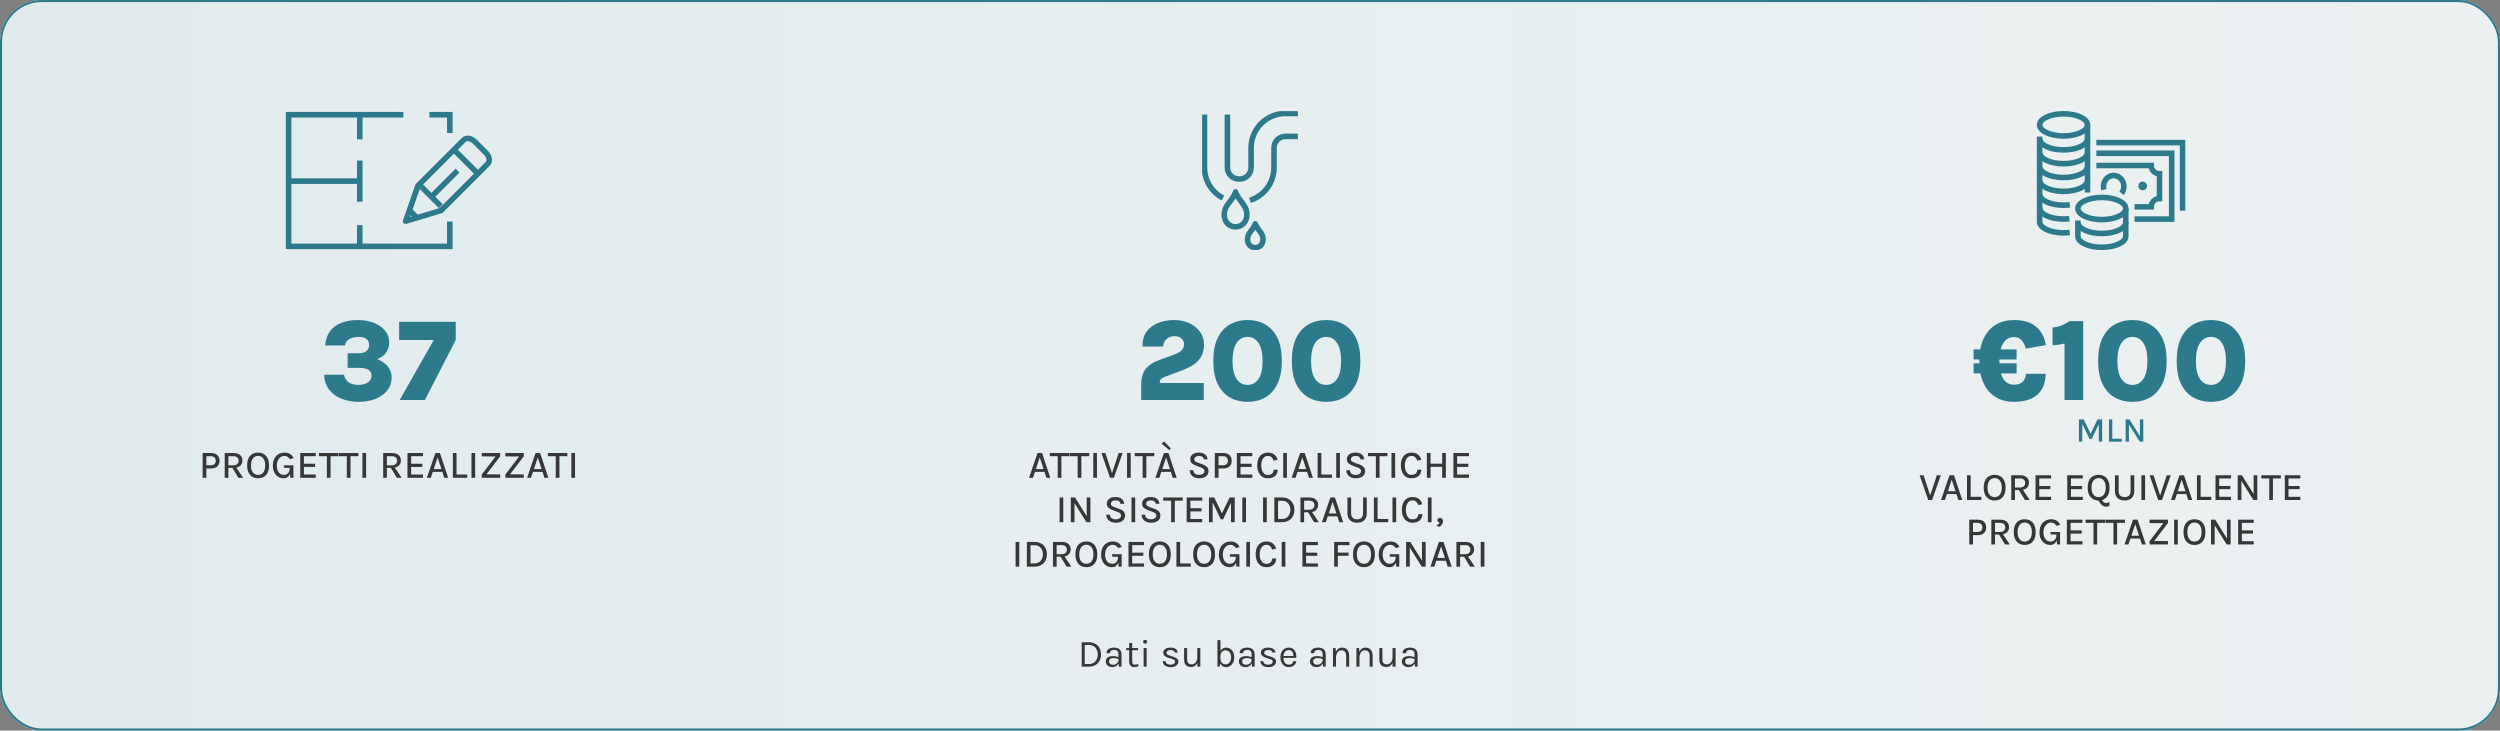<svg width="900" height="263" viewBox="0 0 900 263" fill="none" xmlns="http://www.w3.org/2000/svg">
<rect x="0" y="0" width="900" height="263" fill="#808080" stroke="none"/>
<g clip-path="url(#clip0_5261_143)">
<rect width="900" height="263" rx="15" fill="#F5F7F7"/>
<rect width="900" height="263" fill="url(#paint0_linear_5261_143)" fill-opacity="0.25"/>
<g clip-path="url(#clip1_5261_143)">
<path d="M154.586 41.301H161.934V47.889" stroke="#2D7A8D" stroke-width="2" stroke-miterlimit="10"/>
<path d="M161.935 79.748V88.699H103.9V41.301H145.22" stroke="#2D7A8D" stroke-width="2" stroke-miterlimit="10"/>
<path d="M129.494 65.208H104.025" stroke="#2D7A8D" stroke-width="2" stroke-miterlimit="10"/>
<path d="M129.514 72.619V57.787" stroke="#2D7A8D" stroke-width="2" stroke-miterlimit="10"/>
<path d="M129.514 50.148V41.384" stroke="#2D7A8D" stroke-width="2" stroke-miterlimit="10"/>
<path d="M129.514 88.657V81.028" stroke="#2D7A8D" stroke-width="2" stroke-miterlimit="10"/>
<path d="M158.773 75.772L146.033 79.623L150.457 66.863L166.964 50.356C167.88 49.45 169.649 49.731 170.908 50.98L174.957 55.029C176.216 56.288 176.497 58.058 175.582 58.974L158.783 75.772H158.773Z" stroke="#2D7A8D" stroke-width="2" stroke-linejoin="round"/>
<path d="M158.69 74.232L151.561 67.102" stroke="#2D7A8D" stroke-width="2" stroke-linejoin="round"/>
<path d="M149.926 78.249L147.605 75.876" stroke="#2D7A8D" stroke-width="2" stroke-linejoin="round"/>
<path d="M155.371 70.766L164.717 61.42" stroke="#2D7A8D" stroke-width="2" stroke-linejoin="round"/>
<path d="M163.602 54.082L171.834 62.315" stroke="#2D7A8D" stroke-width="2" stroke-linejoin="round"/>
</g>
<path d="M129.036 144.671C127.47 144.671 125.952 144.462 124.484 144.042C123.015 143.636 121.693 143.028 120.519 142.217C119.358 141.392 118.435 140.371 117.749 139.154C117.064 137.937 116.721 136.524 116.721 134.916H123.875C123.959 135.601 124.211 136.224 124.63 136.783C125.05 137.329 125.623 137.762 126.351 138.084C127.092 138.406 127.987 138.566 129.036 138.566C130.463 138.566 131.602 138.259 132.456 137.643C133.309 137.028 133.735 136.245 133.735 135.294C133.735 134.636 133.567 134.098 133.232 133.678C132.896 133.259 132.407 132.951 131.763 132.755C131.134 132.545 130.358 132.441 129.435 132.441H125.155V127.175H129.33C130.449 127.175 131.323 126.895 131.952 126.336C132.581 125.776 132.896 125.042 132.896 124.133C132.896 123.308 132.595 122.629 131.994 122.098C131.393 121.552 130.407 121.28 129.036 121.28C127.847 121.28 126.784 121.524 125.847 122.014C124.91 122.503 124.358 123.287 124.19 124.364H117.057C117.225 122.266 117.819 120.545 118.84 119.203C119.861 117.846 121.218 116.846 122.91 116.203C124.602 115.545 126.533 115.217 128.7 115.217C130.91 115.217 132.868 115.552 134.574 116.224C136.295 116.895 137.644 117.832 138.623 119.035C139.616 120.238 140.113 121.643 140.113 123.252C140.113 124.636 139.749 125.86 139.022 126.923C138.309 127.986 137.225 128.762 135.77 129.252C137.393 129.895 138.665 130.783 139.588 131.916C140.526 133.035 140.994 134.385 140.994 135.965C140.994 137.671 140.484 139.182 139.463 140.497C138.456 141.811 137.05 142.839 135.246 143.58C133.456 144.308 131.386 144.671 129.036 144.671ZM143.88 144L156.152 122.392H143.691V115.846H164.061V122.392L152.964 144H143.88Z" fill="#2D7A8D"/>
<path d="M72.949 172V163.091H75.935C76.928 163.091 77.692 163.338 78.228 163.832C78.765 164.326 79.033 165.009 79.033 165.881C79.033 166.744 78.765 167.422 78.228 167.916C77.692 168.406 76.928 168.65 75.935 168.65H74.291V172H72.949ZM74.291 167.49H75.935C76.504 167.49 76.935 167.343 77.228 167.049C77.522 166.755 77.669 166.366 77.669 165.881C77.669 165.392 77.522 164.995 77.228 164.692C76.935 164.389 76.504 164.238 75.935 164.238H74.291V167.49ZM80.892 172V163.091H84.081C85.12 163.091 85.91 163.338 86.451 163.832C86.997 164.322 87.269 164.967 87.269 165.769C87.269 166.562 86.997 167.203 86.451 167.692C85.91 168.182 85.12 168.427 84.081 168.427H82.221V172H80.892ZM85.808 172L83.339 167.902H84.773L87.535 172H85.808ZM82.221 167.517H83.962C84.596 167.517 85.078 167.366 85.409 167.063C85.74 166.755 85.906 166.359 85.906 165.874C85.906 165.375 85.75 164.979 85.437 164.685C85.13 164.387 84.677 164.238 84.081 164.238H82.221V167.517ZM92.906 172.182C92.146 172.182 91.47 172.009 90.878 171.664C90.285 171.319 89.819 170.804 89.479 170.119C89.143 169.434 88.975 168.578 88.975 167.552C88.975 166.508 89.143 165.646 89.479 164.965C89.819 164.28 90.285 163.769 90.878 163.434C91.47 163.098 92.146 162.93 92.906 162.93C93.67 162.93 94.348 163.1 94.941 163.441C95.537 163.781 96.003 164.296 96.339 164.986C96.679 165.671 96.85 166.527 96.85 167.552C96.85 168.587 96.679 169.45 96.339 170.14C96.003 170.825 95.537 171.338 94.941 171.678C94.348 172.014 93.67 172.182 92.906 172.182ZM92.906 170.965C93.698 170.965 94.323 170.674 94.78 170.091C95.241 169.508 95.472 168.657 95.472 167.538C95.472 166.448 95.241 165.606 94.78 165.014C94.323 164.417 93.698 164.119 92.906 164.119C92.127 164.119 91.507 164.417 91.045 165.014C90.584 165.611 90.353 166.457 90.353 167.552C90.353 168.662 90.584 169.508 91.045 170.091C91.507 170.674 92.127 170.965 92.906 170.965ZM102.082 172.182C101.364 172.182 100.714 171.995 100.131 171.622C99.548 171.245 99.085 170.716 98.74 170.035C98.395 169.35 98.222 168.545 98.222 167.622C98.222 166.872 98.329 166.205 98.544 165.622C98.763 165.04 99.064 164.548 99.446 164.147C99.833 163.746 100.28 163.443 100.789 163.238C101.297 163.033 101.84 162.93 102.418 162.93C103.173 162.93 103.821 163.089 104.362 163.406C104.903 163.723 105.348 164.226 105.698 164.916L104.383 165.294C104.103 164.907 103.796 164.618 103.46 164.427C103.124 164.231 102.756 164.133 102.355 164.133C101.865 164.133 101.413 164.275 100.998 164.559C100.588 164.839 100.259 165.24 100.012 165.762C99.765 166.28 99.642 166.9 99.642 167.622C99.642 168.28 99.744 168.86 99.949 169.364C100.159 169.862 100.453 170.254 100.83 170.538C101.213 170.818 101.663 170.958 102.18 170.958C102.59 170.958 102.959 170.865 103.285 170.678C103.611 170.492 103.868 170.217 104.054 169.853C104.245 169.485 104.341 169.03 104.341 168.49H104.691C104.691 169.24 104.6 169.893 104.418 170.448C104.241 170.998 103.961 171.424 103.579 171.727C103.196 172.03 102.698 172.182 102.082 172.182ZM104.551 172L104.341 169.958V168.448L102.201 168.392V167.517H105.628V172H104.551ZM108.085 172V163.091H113.679V164.238H109.414V166.951H113.428V168.098H109.414V170.839H113.679V172H108.085ZM114.823 164.238V163.091H121.844V164.238H118.697L118.998 163.93V172H117.669V163.93L117.963 164.238H114.823ZM122.007 164.238V163.091H129.028V164.238H125.881L126.182 163.93V172H124.853V163.93L125.147 164.238H122.007ZM130.471 172V163.091H131.8V172H130.471ZM137.942 172V163.091H141.131C142.171 163.091 142.961 163.338 143.502 163.832C144.047 164.322 144.32 164.967 144.32 165.769C144.32 166.562 144.047 167.203 143.502 167.692C142.961 168.182 142.171 168.427 141.131 168.427H139.271V172H137.942ZM142.858 172L140.39 167.902H141.823L144.586 172H142.858ZM139.271 167.517H141.012C141.646 167.517 142.129 167.366 142.46 167.063C142.791 166.755 142.956 166.359 142.956 165.874C142.956 165.375 142.8 164.979 142.488 164.685C142.18 164.387 141.728 164.238 141.131 164.238H139.271V167.517ZM146.683 172V163.091H152.278V164.238H148.012V166.951H152.026V168.098H148.012V170.839H152.278V172H146.683ZM153.68 172L156.729 163.091H158.372L161.33 172H159.932L159.239 169.874H155.799L155.079 172H153.68ZM156.134 168.853H158.911L157.526 164.692L156.134 168.853ZM164.361 163.091V170.839H168.2V172H163.032V163.091H164.361ZM169.725 172V163.091H171.054V172H169.725ZM173.439 172V170.832L178.774 163.846V164.336L173.439 164.308V163.091H180.068V164.259L174.963 170.951L174.893 170.755L180.068 170.783V172H173.439ZM181.934 172V170.832L187.27 163.846V164.336L181.934 164.308V163.091H188.564V164.259L183.459 170.951L183.389 170.755L188.564 170.783V172H181.934ZM189.751 172L192.8 163.091H194.444L197.402 172H196.003L195.311 169.874H191.87L191.15 172H189.751ZM192.206 168.853H194.982L193.597 164.692L192.206 168.853ZM197.223 164.238V163.091H204.244V164.238H201.097L201.398 163.93V172H200.069V163.93L200.363 164.238H197.223ZM205.687 172V163.091H207.016V172H205.687Z" fill="#373737"/>
<g clip-path="url(#clip2_5261_143)">
<path d="M447.454 73.404C445.046 70.348 444.821 69.243 444.801 69.093C444.78 69.243 444.555 70.348 442.147 73.404C439.33 76.971 440.926 81.63 444.78 81.644H444.821C448.648 81.63 450.271 76.971 447.454 73.404Z" stroke="#2D7A8D" stroke-width="2" stroke-linecap="round" stroke-linejoin="round"/>
<path d="M453.715 83.52C452.071 81.433 451.914 80.675 451.901 80.573C451.887 80.675 451.737 81.433 450.086 83.52C448.163 85.955 449.254 89.141 451.887 89.147H451.914C454.527 89.141 455.639 85.955 453.715 83.52Z" stroke="#2D7A8D" stroke-width="2" stroke-linecap="round" stroke-linejoin="round"/>
<path d="M441.867 41.221V60.321C441.867 62.599 443.716 64.448 445.994 64.448H446.267C448.538 64.448 450.394 62.599 450.394 60.321V53.227C450.394 46.398 455.946 40.846 462.768 40.846H467.242" stroke="#2D7A8D" stroke-width="2" stroke-miterlimit="10"/>
<path d="M449.998 72.121C455.005 70.532 458.641 65.846 458.641 60.321V53.227C458.641 50.955 460.489 49.1 462.767 49.1H467.242" stroke="#2D7A8D" stroke-width="2" stroke-miterlimit="10"/>
<path d="M433.613 41.221V60.321C433.613 65.075 436.308 69.216 440.25 71.282" stroke="#2D7A8D" stroke-width="2" stroke-miterlimit="10"/>
</g>
<path d="M410.822 144V138.545C410.822 137.021 411.032 135.706 411.451 134.601C411.871 133.483 412.549 132.524 413.486 131.727C414.423 130.93 415.661 130.245 417.199 129.671L423.178 127.448C424.255 127.028 425.039 126.531 425.528 125.958C426.018 125.385 426.262 124.692 426.262 123.881C426.262 123.14 425.969 122.483 425.381 121.909C424.794 121.322 423.927 121.028 422.78 121.028C421.717 121.028 420.801 121.35 420.032 121.993C419.262 122.636 418.822 123.552 418.71 124.741H411.283C411.269 122.531 411.78 120.727 412.815 119.329C413.864 117.916 415.255 116.881 416.99 116.224C418.724 115.552 420.612 115.217 422.654 115.217C424.64 115.217 426.444 115.58 428.067 116.308C429.703 117.035 431.004 118.063 431.969 119.392C432.948 120.706 433.437 122.273 433.437 124.091C433.437 125.531 433.178 126.811 432.661 127.93C432.144 129.049 431.311 130.049 430.165 130.93C429.018 131.797 427.493 132.587 425.591 133.301L419.654 135.545C418.843 135.853 418.283 136.154 417.976 136.448C417.682 136.727 417.535 137.098 417.535 137.559V137.874H433.353V144H410.822ZM449.165 144.671C446.759 144.671 444.619 144.14 442.745 143.077C440.885 142.014 439.423 140.399 438.36 138.231C437.311 136.049 436.787 133.294 436.787 129.965C436.787 126.594 437.311 123.825 438.36 121.657C439.423 119.476 440.885 117.86 442.745 116.811C444.619 115.748 446.759 115.217 449.165 115.217C451.542 115.217 453.654 115.748 455.5 116.811C457.346 117.86 458.801 119.476 459.864 121.657C460.927 123.825 461.458 126.594 461.458 129.965C461.458 133.294 460.927 136.049 459.864 138.231C458.801 140.399 457.346 142.014 455.5 143.077C453.654 144.14 451.542 144.671 449.165 144.671ZM449.165 138.566C450.787 138.566 452.088 137.846 453.067 136.406C454.046 134.951 454.535 132.804 454.535 129.965C454.535 127.126 454.046 124.972 453.067 123.503C452.088 122.021 450.787 121.28 449.165 121.28C447.472 121.28 446.137 122.021 445.158 123.503C444.193 124.972 443.71 127.126 443.71 129.965C443.71 132.804 444.193 134.951 445.158 136.406C446.137 137.846 447.472 138.566 449.165 138.566ZM477.437 144.671C475.032 144.671 472.892 144.14 471.018 143.077C469.157 142.014 467.696 140.399 466.633 138.231C465.584 136.049 465.059 133.294 465.059 129.965C465.059 126.594 465.584 123.825 466.633 121.657C467.696 119.476 469.157 117.86 471.018 116.811C472.892 115.748 475.032 115.217 477.437 115.217C479.815 115.217 481.927 115.748 483.773 116.811C485.619 117.86 487.073 119.476 488.136 121.657C489.199 123.825 489.731 126.594 489.731 129.965C489.731 133.294 489.199 136.049 488.136 138.231C487.073 140.399 485.619 142.014 483.773 143.077C481.927 144.14 479.815 144.671 477.437 144.671ZM477.437 138.566C479.059 138.566 480.36 137.846 481.339 136.406C482.318 134.951 482.808 132.804 482.808 129.965C482.808 127.126 482.318 124.972 481.339 123.503C480.36 122.021 479.059 121.28 477.437 121.28C475.745 121.28 474.409 122.021 473.43 123.503C472.465 124.972 471.983 127.126 471.983 129.965C471.983 132.804 472.465 134.951 473.43 136.406C474.409 137.846 475.745 138.566 477.437 138.566Z" fill="#2D7A8D"/>
<path d="M370.456 172L373.505 163.091H375.148L378.106 172H376.708L376.015 169.874H372.575L371.854 172H370.456ZM372.91 168.853H375.687L374.302 164.692L372.91 168.853ZM377.928 164.238V163.091H384.949V164.238H381.802L382.102 163.93V172H380.774V163.93L381.067 164.238H377.928ZM385.112 164.238V163.091H392.133V164.238H388.986L389.287 163.93V172H387.958V163.93L388.252 164.238H385.112ZM393.576 172V163.091H394.904V172H393.576ZM400.241 170.566L402.723 163.091H404.129L401.003 172H399.611L396.52 163.091H397.933L400.394 170.566H400.241ZM405.732 172V163.091H407.06V172H405.732ZM408.508 164.238V163.091H415.529V164.238H412.382L412.683 163.93V172H411.354V163.93L411.648 164.238H408.508ZM415.951 172L419 163.091H420.644L423.602 172H422.203L421.511 169.874H418.07L417.35 172H415.951ZM418.406 168.853H421.182L419.797 164.692L418.406 168.853ZM420.881 161.986L418.161 159.671L419.07 158.937L421.532 161.455L420.881 161.986ZM431.683 172.182C431.077 172.182 430.52 172.075 430.012 171.86C429.504 171.641 429.094 171.317 428.781 170.888C428.474 170.459 428.313 169.923 428.299 169.28H429.599C429.599 169.667 429.693 169.984 429.879 170.231C430.07 170.478 430.322 170.662 430.634 170.783C430.947 170.9 431.292 170.958 431.669 170.958C432.052 170.958 432.39 170.9 432.683 170.783C432.977 170.667 433.203 170.51 433.362 170.315C433.525 170.119 433.606 169.895 433.606 169.643C433.606 169.303 433.502 169.03 433.292 168.825C433.082 168.615 432.763 168.438 432.334 168.294L430.676 167.678C429.963 167.413 429.42 167.107 429.047 166.762C428.674 166.413 428.488 165.928 428.488 165.308C428.488 164.604 428.763 164.033 429.313 163.594C429.863 163.152 430.637 162.93 431.634 162.93C432.581 162.93 433.315 163.149 433.837 163.587C434.364 164.026 434.665 164.622 434.739 165.378H433.432C433.366 164.995 433.187 164.692 432.893 164.469C432.604 164.245 432.185 164.133 431.634 164.133C431.103 164.133 430.688 164.249 430.39 164.483C430.091 164.711 429.942 165 429.942 165.35C429.942 165.639 430.035 165.869 430.222 166.042C430.413 166.214 430.709 166.371 431.11 166.51L432.998 167.203C433.646 167.431 434.152 167.739 434.516 168.126C434.879 168.513 435.061 169.005 435.061 169.601C435.061 170.105 434.93 170.55 434.669 170.937C434.408 171.324 434.026 171.629 433.523 171.853C433.019 172.072 432.406 172.182 431.683 172.182ZM437.329 172V163.091H440.315C441.308 163.091 442.073 163.338 442.609 163.832C443.145 164.326 443.413 165.009 443.413 165.881C443.413 166.744 443.145 167.422 442.609 167.916C442.073 168.406 441.308 168.65 440.315 168.65H438.672V172H437.329ZM438.672 167.49H440.315C440.884 167.49 441.315 167.343 441.609 167.049C441.902 166.755 442.049 166.366 442.049 165.881C442.049 165.392 441.902 164.995 441.609 164.692C441.315 164.389 440.884 164.238 440.315 164.238H438.672V167.49ZM445.258 172V163.091H450.852V164.238H446.587V166.951H450.601V168.098H446.587V170.839H450.852V172H445.258ZM456.437 172.182C455.649 172.182 454.968 171.991 454.395 171.608C453.826 171.221 453.385 170.678 453.073 169.979C452.761 169.275 452.604 168.45 452.604 167.503C452.604 166.506 452.77 165.669 453.101 164.993C453.432 164.312 453.887 163.8 454.465 163.455C455.047 163.105 455.705 162.93 456.437 162.93C457.42 162.93 458.204 163.175 458.786 163.664C459.369 164.149 459.756 164.781 459.947 165.559L458.528 165.832C458.36 165.315 458.094 164.902 457.73 164.594C457.367 164.282 456.935 164.126 456.437 164.126C455.998 164.126 455.597 164.252 455.234 164.503C454.87 164.755 454.579 165.133 454.36 165.636C454.141 166.135 454.031 166.758 454.031 167.503C454.031 168.193 454.122 168.8 454.304 169.322C454.486 169.839 454.754 170.242 455.108 170.531C455.462 170.821 455.905 170.965 456.437 170.965C457.085 170.965 457.595 170.793 457.968 170.448C458.341 170.098 458.528 169.643 458.528 169.084H459.961C459.961 169.737 459.814 170.294 459.521 170.755C459.231 171.212 458.824 171.564 458.297 171.811C457.77 172.058 457.15 172.182 456.437 172.182ZM461.962 172V163.091H463.291V172H461.962ZM464.998 172L468.047 163.091H469.69L472.648 172H471.25L470.557 169.874H467.117L466.397 172H464.998ZM467.452 168.853H470.229L468.844 164.692L467.452 168.853ZM475.679 163.091V170.839H479.518V172H474.35V163.091H475.679ZM481.043 172V163.091H482.372V172H481.043ZM488.064 172.182C487.458 172.182 486.901 172.075 486.393 171.86C485.885 171.641 485.475 171.317 485.162 170.888C484.855 170.459 484.694 169.923 484.68 169.28H485.981C485.981 169.667 486.074 169.984 486.26 170.231C486.451 170.478 486.703 170.662 487.016 170.783C487.328 170.9 487.673 170.958 488.05 170.958C488.433 170.958 488.771 170.9 489.064 170.783C489.358 170.667 489.584 170.51 489.743 170.315C489.906 170.119 489.988 169.895 489.988 169.643C489.988 169.303 489.883 169.03 489.673 168.825C489.463 168.615 489.144 168.438 488.715 168.294L487.057 167.678C486.344 167.413 485.801 167.107 485.428 166.762C485.055 166.413 484.869 165.928 484.869 165.308C484.869 164.604 485.144 164.033 485.694 163.594C486.244 163.152 487.018 162.93 488.016 162.93C488.962 162.93 489.696 163.149 490.218 163.587C490.745 164.026 491.046 164.622 491.12 165.378H489.813C489.747 164.995 489.568 164.692 489.274 164.469C488.985 164.245 488.566 164.133 488.016 164.133C487.484 164.133 487.069 164.249 486.771 164.483C486.472 164.711 486.323 165 486.323 165.35C486.323 165.639 486.416 165.869 486.603 166.042C486.794 166.214 487.09 166.371 487.491 166.51L489.379 167.203C490.027 167.431 490.533 167.739 490.897 168.126C491.26 168.513 491.442 169.005 491.442 169.601C491.442 170.105 491.312 170.55 491.05 170.937C490.789 171.324 490.407 171.629 489.904 171.853C489.4 172.072 488.787 172.182 488.064 172.182ZM492.465 164.238V163.091H499.486V164.238H496.339L496.64 163.93V172H495.312V163.93L495.605 164.238H492.465ZM500.929 172V163.091H502.258V172H500.929ZM508.147 172.182C507.359 172.182 506.678 171.991 506.105 171.608C505.536 171.221 505.095 170.678 504.783 169.979C504.471 169.275 504.314 168.45 504.314 167.503C504.314 166.506 504.48 165.669 504.811 164.993C505.142 164.312 505.597 163.8 506.175 163.455C506.757 163.105 507.415 162.93 508.147 162.93C509.13 162.93 509.914 163.175 510.496 163.664C511.079 164.149 511.466 164.781 511.657 165.559L510.238 165.832C510.07 165.315 509.804 164.902 509.44 164.594C509.077 164.282 508.645 164.126 508.147 164.126C507.708 164.126 507.307 164.252 506.944 164.503C506.58 164.755 506.289 165.133 506.07 165.636C505.851 166.135 505.741 166.758 505.741 167.503C505.741 168.193 505.832 168.8 506.014 169.322C506.196 169.839 506.464 170.242 506.818 170.531C507.172 170.821 507.615 170.965 508.147 170.965C508.795 170.965 509.305 170.793 509.678 170.448C510.051 170.098 510.238 169.643 510.238 169.084H511.671C511.671 169.737 511.524 170.294 511.231 170.755C510.941 171.212 510.534 171.564 510.007 171.811C509.48 172.058 508.86 172.182 508.147 172.182ZM513.672 163.091H515.001V166.93H519.183V163.091H520.505V172H519.183V168.084H515.001V172H513.672V163.091ZM523.233 172V163.091H528.827V164.238H524.562V166.951H528.575V168.098H524.562V170.839H528.827V172H523.233ZM381.454 188V179.091H382.783V188H381.454ZM385.49 179.091H387.007L391.322 186H391.217V179.091H392.546V188H391.133L386.608 180.783H386.818V188H385.49V179.091ZM401.656 188.182C401.05 188.182 400.493 188.075 399.984 187.86C399.476 187.641 399.066 187.317 398.754 186.888C398.446 186.459 398.285 185.923 398.271 185.28H399.572C399.572 185.667 399.665 185.984 399.852 186.231C400.043 186.478 400.294 186.662 400.607 186.783C400.919 186.9 401.264 186.958 401.642 186.958C402.024 186.958 402.362 186.9 402.656 186.783C402.949 186.667 403.176 186.51 403.334 186.315C403.497 186.119 403.579 185.895 403.579 185.643C403.579 185.303 403.474 185.03 403.264 184.825C403.054 184.615 402.735 184.438 402.306 184.294L400.649 183.678C399.935 183.413 399.392 183.107 399.019 182.762C398.646 182.413 398.46 181.928 398.46 181.308C398.46 180.604 398.735 180.033 399.285 179.594C399.835 179.152 400.609 178.93 401.607 178.93C402.553 178.93 403.287 179.149 403.81 179.587C404.336 180.026 404.637 180.622 404.712 181.378H403.404C403.339 180.995 403.159 180.692 402.866 180.469C402.577 180.245 402.157 180.133 401.607 180.133C401.075 180.133 400.66 180.249 400.362 180.483C400.064 180.711 399.915 181 399.915 181.35C399.915 181.639 400.008 181.869 400.194 182.042C400.385 182.214 400.681 182.371 401.082 182.51L402.97 183.203C403.618 183.431 404.124 183.739 404.488 184.126C404.852 184.513 405.033 185.005 405.033 185.601C405.033 186.105 404.903 186.55 404.642 186.937C404.381 187.324 403.998 187.629 403.495 187.853C402.991 188.072 402.378 188.182 401.656 188.182ZM407.336 188V179.091H408.665V188H407.336ZM414.358 188.182C413.752 188.182 413.195 188.075 412.687 187.86C412.178 187.641 411.768 187.317 411.456 186.888C411.148 186.459 410.987 185.923 410.973 185.28H412.274C412.274 185.667 412.367 185.984 412.554 186.231C412.745 186.478 412.997 186.662 413.309 186.783C413.621 186.9 413.966 186.958 414.344 186.958C414.726 186.958 415.064 186.9 415.358 186.783C415.652 186.667 415.878 186.51 416.036 186.315C416.199 186.119 416.281 185.895 416.281 185.643C416.281 185.303 416.176 185.03 415.966 184.825C415.757 184.615 415.437 184.438 415.008 184.294L413.351 183.678C412.638 183.413 412.095 183.107 411.722 182.762C411.349 182.413 411.162 181.928 411.162 181.308C411.162 180.604 411.437 180.033 411.987 179.594C412.537 179.152 413.311 178.93 414.309 178.93C415.255 178.93 415.99 179.149 416.512 179.587C417.039 180.026 417.339 180.622 417.414 181.378H416.106C416.041 180.995 415.861 180.692 415.568 180.469C415.279 180.245 414.859 180.133 414.309 180.133C413.777 180.133 413.363 180.249 413.064 180.483C412.766 180.711 412.617 181 412.617 181.35C412.617 181.639 412.71 181.869 412.896 182.042C413.088 182.214 413.384 182.371 413.784 182.51L415.673 183.203C416.321 183.431 416.826 183.739 417.19 184.126C417.554 184.513 417.736 185.005 417.736 185.601C417.736 186.105 417.605 186.55 417.344 186.937C417.083 187.324 416.701 187.629 416.197 187.853C415.694 188.072 415.081 188.182 414.358 188.182ZM418.759 180.238V179.091H425.78V180.238H422.633L422.934 179.93V188H421.605V179.93L421.899 180.238H418.759ZM427.209 188V179.091H432.803V180.238H428.537V182.951H432.551V184.098H428.537V186.839H432.803V188H427.209ZM435.226 179.091H437.136L439.961 184.944H439.835L442.66 179.091H444.506V188H443.164V180.552H443.38L440.331 186.944H439.457L436.422 180.587H436.555V188H435.226V179.091ZM447.232 188V179.091H448.561V188H447.232ZM454.703 188V179.091H456.032V188H454.703ZM458.76 179.091H461.487C462.391 179.091 463.177 179.275 463.843 179.643C464.515 180.007 465.037 180.522 465.41 181.189C465.783 181.855 465.969 182.641 465.969 183.545C465.969 184.445 465.783 185.228 465.41 185.895C465.037 186.562 464.515 187.079 463.843 187.448C463.177 187.816 462.391 188 461.487 188H458.76V179.091ZM460.088 180.287V186.825H461.487C462.121 186.825 462.664 186.683 463.116 186.399C463.573 186.114 463.925 185.725 464.172 185.231C464.419 184.737 464.543 184.175 464.543 183.545C464.543 182.916 464.419 182.357 464.172 181.867C463.925 181.373 463.573 180.986 463.116 180.706C462.664 180.427 462.121 180.287 461.487 180.287H460.088ZM468.156 188V179.091H471.345C472.385 179.091 473.175 179.338 473.716 179.832C474.261 180.322 474.534 180.967 474.534 181.769C474.534 182.562 474.261 183.203 473.716 183.692C473.175 184.182 472.385 184.427 471.345 184.427H469.485V188H468.156ZM473.072 188L470.604 183.902H472.038L474.8 188H473.072ZM469.485 183.517H471.226C471.86 183.517 472.343 183.366 472.674 183.063C473.005 182.755 473.17 182.359 473.17 181.874C473.17 181.375 473.014 180.979 472.702 180.685C472.394 180.387 471.942 180.238 471.345 180.238H469.485V183.517ZM475.89 188L478.939 179.091H480.583L483.541 188H482.142L481.45 185.874H478.009L477.289 188H475.89ZM478.345 184.853H481.121L479.737 180.692L478.345 184.853ZM485.075 179.091H486.404V184.72C486.404 185.513 486.602 186.084 486.998 186.434C487.399 186.783 487.919 186.958 488.558 186.958C489.196 186.958 489.714 186.783 490.11 186.434C490.506 186.084 490.704 185.513 490.704 184.72V179.091H492.033V184.72C492.033 185.466 491.893 186.098 491.613 186.615C491.334 187.128 490.933 187.517 490.411 187.783C489.893 188.049 489.275 188.182 488.558 188.182C487.844 188.182 487.227 188.049 486.704 187.783C486.182 187.517 485.779 187.128 485.495 186.615C485.215 186.098 485.075 185.466 485.075 184.72V179.091ZM495.927 179.091V186.839H499.767V188H494.599V179.091H495.927ZM501.291 188V179.091H502.62V188H501.291ZM508.509 188.182C507.721 188.182 507.04 187.991 506.467 187.608C505.898 187.221 505.457 186.678 505.145 185.979C504.833 185.275 504.676 184.45 504.676 183.503C504.676 182.506 504.842 181.669 505.173 180.993C505.504 180.312 505.958 179.8 506.537 179.455C507.119 179.105 507.777 178.93 508.509 178.93C509.492 178.93 510.275 179.175 510.858 179.664C511.441 180.149 511.828 180.781 512.019 181.559L510.599 181.832C510.432 181.315 510.166 180.902 509.802 180.594C509.439 180.282 509.007 180.126 508.509 180.126C508.07 180.126 507.669 180.252 507.306 180.503C506.942 180.755 506.651 181.133 506.432 181.636C506.213 182.135 506.103 182.758 506.103 183.503C506.103 184.193 506.194 184.8 506.376 185.322C506.558 185.839 506.826 186.242 507.18 186.531C507.534 186.821 507.977 186.965 508.509 186.965C509.157 186.965 509.667 186.793 510.04 186.448C510.413 186.098 510.599 185.643 510.599 185.084H512.033C512.033 185.737 511.886 186.294 511.592 186.755C511.303 187.212 510.896 187.564 510.369 187.811C509.842 188.058 509.222 188.182 508.509 188.182ZM514.034 188V179.091H515.363V188H514.034ZM518.105 189.685L517.112 189.189C517.396 189.044 517.641 188.883 517.846 188.706C518.051 188.529 518.186 188.317 518.252 188.07C518.028 188.037 517.837 187.951 517.678 187.811C517.52 187.671 517.44 187.487 517.44 187.259C517.44 187.026 517.527 186.83 517.699 186.671C517.876 186.508 518.1 186.427 518.371 186.427C518.711 186.427 518.981 186.548 519.182 186.79C519.387 187.033 519.489 187.322 519.489 187.657C519.489 188.044 519.368 188.422 519.126 188.79C518.888 189.163 518.548 189.462 518.105 189.685ZM365.611 204V195.091H366.939V204H365.611ZM369.667 195.091H372.394C373.299 195.091 374.084 195.275 374.751 195.643C375.422 196.007 375.944 196.522 376.317 197.189C376.69 197.855 376.877 198.641 376.877 199.545C376.877 200.445 376.69 201.228 376.317 201.895C375.944 202.562 375.422 203.079 374.751 203.448C374.084 203.816 373.299 204 372.394 204H369.667V195.091ZM370.996 196.287V202.825H372.394C373.028 202.825 373.571 202.683 374.024 202.399C374.481 202.114 374.833 201.725 375.08 201.231C375.327 200.737 375.45 200.175 375.45 199.545C375.45 198.916 375.327 198.357 375.08 197.867C374.833 197.373 374.481 196.986 374.024 196.706C373.571 196.427 373.028 196.287 372.394 196.287H370.996ZM379.064 204V195.091H382.253C383.292 195.091 384.083 195.338 384.623 195.832C385.169 196.322 385.441 196.967 385.441 197.769C385.441 198.562 385.169 199.203 384.623 199.692C384.083 200.182 383.292 200.427 382.253 200.427H380.393V204H379.064ZM383.98 204L381.511 199.902H382.945L385.707 204H383.98ZM380.393 199.517H382.134C382.768 199.517 383.25 199.366 383.581 199.063C383.912 198.755 384.078 198.359 384.078 197.874C384.078 197.375 383.922 196.979 383.609 196.685C383.302 196.387 382.849 196.238 382.253 196.238H380.393V199.517ZM391.078 204.182C390.318 204.182 389.642 204.009 389.05 203.664C388.457 203.319 387.991 202.804 387.651 202.119C387.315 201.434 387.147 200.578 387.147 199.552C387.147 198.508 387.315 197.646 387.651 196.965C387.991 196.28 388.457 195.769 389.05 195.434C389.642 195.098 390.318 194.93 391.078 194.93C391.842 194.93 392.52 195.1 393.112 195.441C393.709 195.781 394.175 196.296 394.511 196.986C394.851 197.671 395.022 198.527 395.022 199.552C395.022 200.587 394.851 201.45 394.511 202.14C394.175 202.825 393.709 203.338 393.112 203.678C392.52 204.014 391.842 204.182 391.078 204.182ZM391.078 202.965C391.87 202.965 392.495 202.674 392.952 202.091C393.413 201.508 393.644 200.657 393.644 199.538C393.644 198.448 393.413 197.606 392.952 197.014C392.495 196.417 391.87 196.119 391.078 196.119C390.299 196.119 389.679 196.417 389.217 197.014C388.756 197.611 388.525 198.457 388.525 199.552C388.525 200.662 388.756 201.508 389.217 202.091C389.679 202.674 390.299 202.965 391.078 202.965ZM400.254 204.182C399.536 204.182 398.886 203.995 398.303 203.622C397.72 203.245 397.257 202.716 396.912 202.035C396.567 201.35 396.394 200.545 396.394 199.622C396.394 198.872 396.501 198.205 396.716 197.622C396.935 197.04 397.236 196.548 397.618 196.147C398.005 195.746 398.452 195.443 398.961 195.238C399.469 195.033 400.012 194.93 400.59 194.93C401.345 194.93 401.993 195.089 402.534 195.406C403.075 195.723 403.52 196.226 403.87 196.916L402.555 197.294C402.275 196.907 401.967 196.618 401.632 196.427C401.296 196.231 400.928 196.133 400.527 196.133C400.037 196.133 399.585 196.275 399.17 196.559C398.76 196.839 398.431 197.24 398.184 197.762C397.937 198.28 397.814 198.9 397.814 199.622C397.814 200.28 397.916 200.86 398.121 201.364C398.331 201.862 398.625 202.254 399.002 202.538C399.385 202.818 399.835 202.958 400.352 202.958C400.762 202.958 401.131 202.865 401.457 202.678C401.783 202.492 402.04 202.217 402.226 201.853C402.417 201.485 402.513 201.03 402.513 200.49H402.863C402.863 201.24 402.772 201.893 402.59 202.448C402.413 202.998 402.133 203.424 401.751 203.727C401.368 204.03 400.87 204.182 400.254 204.182ZM402.723 204L402.513 201.958V200.448L400.373 200.392V199.517H403.8V204H402.723ZM406.257 204V195.091H411.851V196.238H407.586V198.951H411.6V200.098H407.586V202.839H411.851V204H406.257ZM417.533 204.182C416.774 204.182 416.098 204.009 415.506 203.664C414.913 203.319 414.447 202.804 414.107 202.119C413.771 201.434 413.603 200.578 413.603 199.552C413.603 198.508 413.771 197.646 414.107 196.965C414.447 196.28 414.913 195.769 415.506 195.434C416.098 195.098 416.774 194.93 417.533 194.93C418.298 194.93 418.976 195.1 419.568 195.441C420.165 195.781 420.631 196.296 420.967 196.986C421.307 197.671 421.478 198.527 421.478 199.552C421.478 200.587 421.307 201.45 420.967 202.14C420.631 202.825 420.165 203.338 419.568 203.678C418.976 204.014 418.298 204.182 417.533 204.182ZM417.533 202.965C418.326 202.965 418.951 202.674 419.408 202.091C419.869 201.508 420.1 200.657 420.1 199.538C420.1 198.448 419.869 197.606 419.408 197.014C418.951 196.417 418.326 196.119 417.533 196.119C416.755 196.119 416.135 196.417 415.673 197.014C415.212 197.611 414.981 198.457 414.981 199.552C414.981 200.662 415.212 201.508 415.673 202.091C416.135 202.674 416.755 202.965 417.533 202.965ZM424.85 195.091V202.839H428.689V204H423.521V195.091H424.85ZM433.473 204.182C432.713 204.182 432.037 204.009 431.445 203.664C430.853 203.319 430.386 202.804 430.046 202.119C429.71 201.434 429.543 200.578 429.543 199.552C429.543 198.508 429.71 197.646 430.046 196.965C430.386 196.28 430.853 195.769 431.445 195.434C432.037 195.098 432.713 194.93 433.473 194.93C434.237 194.93 434.916 195.1 435.508 195.441C436.104 195.781 436.571 196.296 436.906 196.986C437.247 197.671 437.417 198.527 437.417 199.552C437.417 200.587 437.247 201.45 436.906 202.14C436.571 202.825 436.104 203.338 435.508 203.678C434.916 204.014 434.237 204.182 433.473 204.182ZM433.473 202.965C434.265 202.965 434.89 202.674 435.347 202.091C435.808 201.508 436.039 200.657 436.039 199.538C436.039 198.448 435.808 197.606 435.347 197.014C434.89 196.417 434.265 196.119 433.473 196.119C432.694 196.119 432.074 196.417 431.612 197.014C431.151 197.611 430.92 198.457 430.92 199.552C430.92 200.662 431.151 201.508 431.612 202.091C432.074 202.674 432.694 202.965 433.473 202.965ZM442.649 204.182C441.931 204.182 441.281 203.995 440.698 203.622C440.116 203.245 439.652 202.716 439.307 202.035C438.962 201.35 438.789 200.545 438.789 199.622C438.789 198.872 438.896 198.205 439.111 197.622C439.33 197.04 439.631 196.548 440.013 196.147C440.4 195.746 440.847 195.443 441.356 195.238C441.864 195.033 442.407 194.93 442.985 194.93C443.74 194.93 444.388 195.089 444.929 195.406C445.47 195.723 445.915 196.226 446.265 196.916L444.95 197.294C444.67 196.907 444.363 196.618 444.027 196.427C443.691 196.231 443.323 196.133 442.922 196.133C442.433 196.133 441.98 196.275 441.565 196.559C441.155 196.839 440.826 197.24 440.579 197.762C440.332 198.28 440.209 198.9 440.209 199.622C440.209 200.28 440.311 200.86 440.516 201.364C440.726 201.862 441.02 202.254 441.398 202.538C441.78 202.818 442.23 202.958 442.747 202.958C443.157 202.958 443.526 202.865 443.852 202.678C444.178 202.492 444.435 202.217 444.621 201.853C444.812 201.485 444.908 201.03 444.908 200.49H445.258C445.258 201.24 445.167 201.893 444.985 202.448C444.808 202.998 444.528 203.424 444.146 203.727C443.764 204.03 443.265 204.182 442.649 204.182ZM445.118 204L444.908 201.958V200.448L442.768 200.392V199.517H446.195V204H445.118ZM448.666 204V195.091H449.995V204H448.666ZM455.883 204.182C455.096 204.182 454.415 203.991 453.842 203.608C453.273 203.221 452.832 202.678 452.52 201.979C452.207 201.275 452.051 200.45 452.051 199.503C452.051 198.506 452.217 197.669 452.548 196.993C452.879 196.312 453.333 195.8 453.911 195.455C454.494 195.105 455.152 194.93 455.883 194.93C456.867 194.93 457.65 195.175 458.233 195.664C458.816 196.149 459.203 196.781 459.394 197.559L457.974 197.832C457.807 197.315 457.541 196.902 457.177 196.594C456.814 196.282 456.382 196.126 455.883 196.126C455.445 196.126 455.044 196.252 454.681 196.503C454.317 196.755 454.026 197.133 453.807 197.636C453.587 198.135 453.478 198.758 453.478 199.503C453.478 200.193 453.569 200.8 453.751 201.322C453.932 201.839 454.2 202.242 454.555 202.531C454.909 202.821 455.352 202.965 455.883 202.965C456.531 202.965 457.042 202.793 457.415 202.448C457.788 202.098 457.974 201.643 457.974 201.084H459.408C459.408 201.737 459.261 202.294 458.967 202.755C458.678 203.212 458.27 203.564 457.744 203.811C457.217 204.058 456.597 204.182 455.883 204.182ZM461.409 204V195.091H462.738V204H461.409ZM468.866 204V195.091H474.461V196.238H470.195V198.951H474.209V200.098H470.195V202.839H474.461V204H468.866ZM480.299 204V195.091H485.802V196.238H481.627V198.937H485.487V200.077H481.627V204H480.299ZM491.015 204.182C490.255 204.182 489.579 204.009 488.987 203.664C488.395 203.319 487.928 202.804 487.588 202.119C487.252 201.434 487.085 200.578 487.085 199.552C487.085 198.508 487.252 197.646 487.588 196.965C487.928 196.28 488.395 195.769 488.987 195.434C489.579 195.098 490.255 194.93 491.015 194.93C491.779 194.93 492.458 195.1 493.05 195.441C493.646 195.781 494.113 196.296 494.448 196.986C494.789 197.671 494.959 198.527 494.959 199.552C494.959 200.587 494.789 201.45 494.448 202.14C494.113 202.825 493.646 203.338 493.05 203.678C492.458 204.014 491.779 204.182 491.015 204.182ZM491.015 202.965C491.807 202.965 492.432 202.674 492.889 202.091C493.35 201.508 493.581 200.657 493.581 199.538C493.581 198.448 493.35 197.606 492.889 197.014C492.432 196.417 491.807 196.119 491.015 196.119C490.236 196.119 489.616 196.417 489.155 197.014C488.693 197.611 488.462 198.457 488.462 199.552C488.462 200.662 488.693 201.508 489.155 202.091C489.616 202.674 490.236 202.965 491.015 202.965ZM500.191 204.182C499.473 204.182 498.823 203.995 498.24 203.622C497.658 203.245 497.194 202.716 496.849 202.035C496.504 201.35 496.331 200.545 496.331 199.622C496.331 198.872 496.438 198.205 496.653 197.622C496.872 197.04 497.173 196.548 497.555 196.147C497.942 195.746 498.389 195.443 498.898 195.238C499.406 195.033 499.949 194.93 500.527 194.93C501.282 194.93 501.93 195.089 502.471 195.406C503.012 195.723 503.457 196.226 503.807 196.916L502.492 197.294C502.212 196.907 501.905 196.618 501.569 196.427C501.233 196.231 500.865 196.133 500.464 196.133C499.975 196.133 499.522 196.275 499.107 196.559C498.697 196.839 498.369 197.24 498.121 197.762C497.874 198.28 497.751 198.9 497.751 199.622C497.751 200.28 497.853 200.86 498.058 201.364C498.268 201.862 498.562 202.254 498.94 202.538C499.322 202.818 499.772 202.958 500.289 202.958C500.7 202.958 501.068 202.865 501.394 202.678C501.721 202.492 501.977 202.217 502.163 201.853C502.355 201.485 502.45 201.03 502.45 200.49H502.8C502.8 201.24 502.709 201.893 502.527 202.448C502.35 202.998 502.07 203.424 501.688 203.727C501.306 204.03 500.807 204.182 500.191 204.182ZM502.66 204L502.45 201.958V200.448L500.31 200.392V199.517H503.737V204H502.66ZM506.187 195.091H507.705L512.019 202H511.915V195.091H513.243V204H511.831L507.306 196.783H507.516V204H506.187V195.091ZM514.953 204L518.002 195.091H519.645L522.603 204H521.205L520.512 201.874H517.072L516.351 204H514.953ZM517.407 200.853H520.184L518.799 196.692L517.407 200.853ZM524.305 204V195.091H527.494C528.534 195.091 529.324 195.338 529.865 195.832C530.41 196.322 530.683 196.967 530.683 197.769C530.683 198.562 530.41 199.203 529.865 199.692C529.324 200.182 528.534 200.427 527.494 200.427H525.634V204H524.305ZM529.221 204L526.753 199.902H528.186L530.949 204H529.221ZM525.634 199.517H527.375C528.009 199.517 528.492 199.366 528.823 199.063C529.154 198.755 529.319 198.359 529.319 197.874C529.319 197.375 529.163 196.979 528.851 196.685C528.543 196.387 528.091 196.238 527.494 196.238H525.634V199.517ZM533.06 204V195.091H534.389V204H533.06Z" fill="#373737"/>
<g clip-path="url(#clip3_5261_143)">
<path d="M771.947 66.942C771.947 67.266 771.693 67.521 771.368 67.521C771.044 67.521 770.789 67.266 770.789 66.942C770.789 66.618 771.052 66.363 771.368 66.363C771.685 66.363 771.947 66.626 771.947 66.942Z" fill="#2D7A8D" stroke="#2D7A8D" stroke-width="2" stroke-miterlimit="10"/>
<path d="M754.697 55.174H781.809V78.873H768.427" stroke="#2D7A8D" stroke-width="2" stroke-miterlimit="10"/>
<path d="M754.697 51.336H785.74V75.846" stroke="#2D7A8D" stroke-width="2" stroke-miterlimit="10"/>
<path d="M768.427 74.463H774.435C774.435 72.811 775.771 71.475 777.423 71.475V62.571C775.771 62.571 774.435 61.236 774.435 59.583H754.705" stroke="#2D7A8D" stroke-width="2" stroke-miterlimit="10"/>
<path d="M757.424 68.301C757.316 67.923 757.254 67.521 757.254 67.112C757.254 64.934 758.899 63.166 760.922 63.166C762.945 63.166 764.598 64.934 764.598 67.112C764.598 68.054 764.289 68.911 763.779 69.591" stroke="#2D7A8D" stroke-width="2" stroke-miterlimit="10"/>
<path d="M751.499 44.958C751.499 47.158 747.638 48.942 742.881 48.942C738.125 48.942 734.264 47.158 734.264 44.958C734.264 42.757 738.125 40.965 742.881 40.965C747.638 40.965 751.499 42.749 751.499 44.958Z" stroke="#2D7A8D" stroke-width="2" stroke-linejoin="round"/>
<path d="M734.264 54.942C734.264 57.143 738.125 58.934 742.881 58.934C747.638 58.934 751.499 57.151 751.499 54.942" stroke="#2D7A8D" stroke-width="2" stroke-linejoin="round"/>
<path d="M734.264 49.969C734.264 52.17 738.125 53.961 742.881 53.961C747.638 53.961 751.499 52.178 751.499 49.969" stroke="#2D7A8D" stroke-width="2" stroke-linejoin="round"/>
<path d="M734.264 64.903C734.264 67.104 738.125 68.896 742.881 68.896C747.638 68.896 751.499 67.112 751.499 64.903" stroke="#2D7A8D" stroke-width="2" stroke-linejoin="round"/>
<path d="M734.264 69.884C734.264 72.085 738.125 73.869 742.881 73.869C743.661 73.869 744.426 73.822 745.144 73.73" stroke="#2D7A8D" stroke-width="2" stroke-linejoin="round"/>
<path d="M751.498 69.313V44.958" stroke="#2D7A8D" stroke-width="2" stroke-linejoin="round"/>
<path d="M734.264 49.166V79.846C734.264 82.046 738.125 83.83 742.881 83.83C743.646 83.83 744.395 83.784 745.098 83.699" stroke="#2D7A8D" stroke-width="2" stroke-linejoin="round"/>
<path d="M751.499 59.923C751.499 62.124 747.638 63.907 742.881 63.907C738.125 63.907 734.264 62.124 734.264 59.923" stroke="#2D7A8D" stroke-width="2" stroke-linejoin="round"/>
<path d="M734.264 74.865C734.264 77.066 738.125 78.857 742.881 78.857C743.592 78.857 744.279 78.819 744.943 78.741" stroke="#2D7A8D" stroke-width="2" stroke-linejoin="round"/>
<path d="M765.275 75.066C765.275 77.266 761.414 79.058 756.657 79.058C751.9 79.058 748.039 77.274 748.039 75.066C748.039 72.857 751.9 71.081 756.657 71.081C761.414 71.081 765.275 72.865 765.275 75.066Z" stroke="#2D7A8D" stroke-width="2" stroke-linejoin="round"/>
<path d="M748.039 79.374V85.043C748.039 87.243 751.9 89.027 756.657 89.027C761.414 89.027 765.275 87.243 765.275 85.043V75.05" stroke="#2D7A8D" stroke-width="2" stroke-linejoin="round"/>
<path d="M748.039 80.062C748.039 82.263 751.9 84.054 756.657 84.054C761.414 84.054 765.275 82.27 765.275 80.062" stroke="#2D7A8D" stroke-width="2" stroke-linejoin="round"/>
</g>
<path d="M724.971 144.671C722.523 144.671 720.37 144.119 718.509 143.014C716.649 141.909 715.195 140.266 714.146 138.084C713.097 135.902 712.572 133.196 712.572 129.965C712.572 126.72 713.09 124.007 714.125 121.825C715.174 119.643 716.628 118 718.488 116.895C720.363 115.776 722.523 115.217 724.971 115.217C728.537 115.217 731.258 116.056 733.132 117.734C735.006 119.413 736.118 121.587 736.467 124.259L729.314 125.497C728.992 124.294 728.481 123.301 727.782 122.517C727.097 121.72 726.16 121.322 724.971 121.322C723.964 121.322 723.069 121.636 722.286 122.266C721.502 122.881 720.887 123.825 720.439 125.098C720.006 126.371 719.789 127.993 719.789 129.965C719.789 131.895 720.006 133.497 720.439 134.769C720.887 136.028 721.495 136.965 722.265 137.58C723.048 138.196 723.95 138.503 724.971 138.503C726.425 138.503 727.509 138.126 728.223 137.371C728.95 136.601 729.314 135.671 729.314 134.58H736.425C736.425 136.748 735.985 138.587 735.104 140.098C734.223 141.594 732.929 142.734 731.223 143.517C729.53 144.287 727.446 144.671 724.971 144.671ZM710.495 134.413V130.804H725.978V134.413H710.495ZM710.495 129.399V125.79H725.978V129.399H710.495ZM745.08 115.594H749.947V144H743.234V123.671C742.437 123.867 741.689 124.021 740.989 124.133C740.304 124.245 739.612 124.294 738.912 124.28V117.902C739.933 117.818 740.926 117.601 741.892 117.252C742.871 116.902 743.933 116.35 745.08 115.594ZM767.708 144.671C765.302 144.671 763.162 144.14 761.288 143.077C759.428 142.014 757.967 140.399 756.904 138.231C755.855 136.049 755.33 133.294 755.33 129.965C755.33 126.594 755.855 123.825 756.904 121.657C757.967 119.476 759.428 117.86 761.288 116.811C763.162 115.748 765.302 115.217 767.708 115.217C770.085 115.217 772.197 115.748 774.043 116.811C775.89 117.86 777.344 119.476 778.407 121.657C779.47 123.825 780.002 126.594 780.002 129.965C780.002 133.294 779.47 136.049 778.407 138.231C777.344 140.399 775.89 142.014 774.043 143.077C772.197 144.14 770.085 144.671 767.708 144.671ZM767.708 138.566C769.33 138.566 770.631 137.846 771.61 136.406C772.589 134.951 773.078 132.804 773.078 129.965C773.078 127.126 772.589 124.972 771.61 123.503C770.631 122.021 769.33 121.28 767.708 121.28C766.016 121.28 764.68 122.021 763.701 123.503C762.736 124.972 762.253 127.126 762.253 129.965C762.253 132.804 762.736 134.951 763.701 136.406C764.68 137.846 766.016 138.566 767.708 138.566ZM795.98 144.671C793.575 144.671 791.435 144.14 789.561 143.077C787.701 142.014 786.239 140.399 785.176 138.231C784.127 136.049 783.603 133.294 783.603 129.965C783.603 126.594 784.127 123.825 785.176 121.657C786.239 119.476 787.701 117.86 789.561 116.811C791.435 115.748 793.575 115.217 795.98 115.217C798.358 115.217 800.47 115.748 802.316 116.811C804.162 117.86 805.617 119.476 806.68 121.657C807.743 123.825 808.274 126.594 808.274 129.965C808.274 133.294 807.743 136.049 806.68 138.231C805.617 140.399 804.162 142.014 802.316 143.077C800.47 144.14 798.358 144.671 795.98 144.671ZM795.98 138.566C797.603 138.566 798.903 137.846 799.882 136.406C800.861 134.951 801.351 132.804 801.351 129.965C801.351 127.126 800.861 124.972 799.882 123.503C798.903 122.021 797.603 121.28 795.98 121.28C794.288 121.28 792.952 122.021 791.973 123.503C791.008 124.972 790.526 127.126 790.526 129.965C790.526 132.804 791.008 134.951 791.973 136.406C792.952 137.846 794.288 138.566 795.98 138.566ZM748.419 150.982H750.137L752.679 156.25H752.566L755.109 150.982H756.77V159H755.562V152.297H755.757L753.013 158.05H752.226L749.495 152.329H749.614V159H748.419V150.982ZM760.419 150.982V157.955H763.875V159H759.224V150.982H760.419ZM765.228 150.982H766.594L770.477 157.2H770.383V150.982H771.578V159H770.307L766.235 152.505H766.424V159H765.228V150.982Z" fill="#2D7A8D"/>
<path d="M694.786 178.566L697.269 171.091H698.674L695.549 180H694.157L691.066 171.091H692.479L694.94 178.566H694.786ZM698.765 180L701.814 171.091H703.457L706.415 180H705.016L704.324 177.874H700.883L700.163 180H698.765ZM701.219 176.853H703.995L702.611 172.692L701.219 176.853ZM709.446 171.091V178.839H713.285V180H708.117V171.091H709.446ZM718.068 180.182C717.308 180.182 716.632 180.009 716.04 179.664C715.448 179.319 714.982 178.804 714.642 178.119C714.306 177.434 714.138 176.578 714.138 175.552C714.138 174.508 714.306 173.646 714.642 172.965C714.982 172.28 715.448 171.769 716.04 171.434C716.632 171.098 717.308 170.93 718.068 170.93C718.833 170.93 719.511 171.1 720.103 171.441C720.7 171.781 721.166 172.296 721.502 172.986C721.842 173.671 722.012 174.527 722.012 175.552C722.012 176.587 721.842 177.45 721.502 178.14C721.166 178.825 720.7 179.338 720.103 179.678C719.511 180.014 718.833 180.182 718.068 180.182ZM718.068 178.965C718.861 178.965 719.486 178.674 719.942 178.091C720.404 177.508 720.635 176.657 720.635 175.538C720.635 174.448 720.404 173.606 719.942 173.014C719.486 172.417 718.861 172.119 718.068 172.119C717.29 172.119 716.67 172.417 716.208 173.014C715.747 173.611 715.516 174.457 715.516 175.552C715.516 176.662 715.747 177.508 716.208 178.091C716.67 178.674 717.29 178.965 718.068 178.965ZM724.056 180V171.091H727.245C728.285 171.091 729.075 171.338 729.616 171.832C730.161 172.322 730.434 172.967 730.434 173.769C730.434 174.562 730.161 175.203 729.616 175.692C729.075 176.182 728.285 176.427 727.245 176.427H725.385V180H724.056ZM728.972 180L726.504 175.902H727.937L730.7 180H728.972ZM725.385 175.517H727.126C727.76 175.517 728.243 175.366 728.574 175.063C728.905 174.755 729.07 174.359 729.07 173.874C729.07 173.375 728.914 172.979 728.602 172.685C728.294 172.387 727.842 172.238 727.245 172.238H725.385V175.517ZM732.797 180V171.091H738.392V172.238H734.126V174.951H738.14V176.098H734.126V178.839H738.392V180H732.797ZM744.215 180V171.091H749.81V172.238H745.544V174.951H749.558V176.098H745.544V178.839H749.81V180H744.215ZM755.492 180.182C754.732 180.182 754.056 180.009 753.464 179.664C752.872 179.319 752.406 178.804 752.065 178.119C751.73 177.434 751.562 176.578 751.562 175.552C751.562 174.508 751.73 173.646 752.065 172.965C752.406 172.28 752.872 171.769 753.464 171.434C754.056 171.098 754.732 170.93 755.492 170.93C756.256 170.93 756.935 171.1 757.527 171.441C758.124 171.781 758.59 172.296 758.925 172.986C759.266 173.671 759.436 174.527 759.436 175.552C759.436 176.587 759.266 177.45 758.925 178.14C758.59 178.825 758.124 179.338 757.527 179.678C756.935 180.014 756.256 180.182 755.492 180.182ZM758.191 182.413C757.758 182.413 757.361 182.298 757.002 182.07C756.648 181.846 756.329 181.522 756.044 181.098L755.121 179.748L756.24 179.308L757.051 180.51C757.196 180.716 757.352 180.86 757.52 180.944C757.692 181.028 757.862 181.075 758.03 181.084C758.273 181.084 758.499 181.051 758.709 180.986C758.923 180.925 759.149 180.841 759.387 180.734V182.154C759.173 182.242 758.967 182.308 758.772 182.35C758.58 182.392 758.387 182.413 758.191 182.413ZM755.492 178.965C756.284 178.965 756.909 178.674 757.366 178.091C757.828 177.508 758.058 176.657 758.058 175.538C758.058 174.448 757.828 173.606 757.366 173.014C756.909 172.417 756.284 172.119 755.492 172.119C754.713 172.119 754.093 172.417 753.632 173.014C753.17 173.611 752.939 174.457 752.939 175.552C752.939 176.662 753.17 177.508 753.632 178.091C754.093 178.674 754.713 178.965 755.492 178.965ZM761.38 171.091H762.709V176.72C762.709 177.513 762.907 178.084 763.303 178.434C763.704 178.783 764.224 178.958 764.863 178.958C765.501 178.958 766.019 178.783 766.415 178.434C766.811 178.084 767.01 177.513 767.01 176.72V171.091H768.338V176.72C768.338 177.466 768.198 178.098 767.919 178.615C767.639 179.128 767.238 179.517 766.716 179.783C766.198 180.049 765.581 180.182 764.863 180.182C764.149 180.182 763.532 180.049 763.01 179.783C762.487 179.517 762.084 179.128 761.8 178.615C761.52 178.098 761.38 177.466 761.38 176.72V171.091ZM770.904 180V171.091H772.233V180H770.904ZM777.569 178.566L780.051 171.091H781.457L778.331 180H776.939L773.849 171.091H775.261L777.723 178.566H777.569ZM781.547 180L784.596 171.091H786.239L789.197 180H787.799L787.106 177.874H783.666L782.946 180H781.547ZM784.002 176.853H786.778L785.393 172.692L784.002 176.853ZM792.228 171.091V178.839H796.067V180H790.9V171.091H792.228ZM797.578 180V171.091H803.172V172.238H798.907V174.951H802.921V176.098H798.907V178.839H803.172V180H797.578ZM805.575 171.091H807.092L811.407 178H811.302V171.091H812.631V180H811.218L806.694 172.783H806.903V180H805.575V171.091ZM814.082 172.238V171.091H821.103V172.238H817.956L818.256 171.93V180H816.928V171.93L817.222 172.238H814.082ZM822.532 180V171.091H828.126V172.238H823.86V174.951H827.874V176.098H823.86V178.839H828.126V180H822.532ZM708.936 196V187.091H711.922C712.915 187.091 713.679 187.338 714.215 187.832C714.752 188.326 715.02 189.009 715.02 189.881C715.02 190.744 714.752 191.422 714.215 191.916C713.679 192.406 712.915 192.65 711.922 192.65H710.278V196H708.936ZM710.278 191.49H711.922C712.491 191.49 712.922 191.343 713.215 191.049C713.509 190.755 713.656 190.366 713.656 189.881C713.656 189.392 713.509 188.995 713.215 188.692C712.922 188.389 712.491 188.238 711.922 188.238H710.278V191.49ZM716.879 196V187.091H720.068C721.107 187.091 721.897 187.338 722.438 187.832C722.984 188.322 723.256 188.967 723.256 189.769C723.256 190.562 722.984 191.203 722.438 191.692C721.897 192.182 721.107 192.427 720.068 192.427H718.208V196H716.879ZM721.795 196L719.326 191.902H720.76L723.522 196H721.795ZM718.208 191.517H719.949C720.583 191.517 721.065 191.366 721.396 191.063C721.727 190.755 721.893 190.359 721.893 189.874C721.893 189.375 721.737 188.979 721.424 188.685C721.117 188.387 720.664 188.238 720.068 188.238H718.208V191.517ZM728.892 196.182C728.133 196.182 727.457 196.009 726.865 195.664C726.272 195.319 725.806 194.804 725.466 194.119C725.13 193.434 724.962 192.578 724.962 191.552C724.962 190.508 725.13 189.646 725.466 188.965C725.806 188.28 726.272 187.769 726.865 187.434C727.457 187.098 728.133 186.93 728.892 186.93C729.657 186.93 730.335 187.1 730.927 187.441C731.524 187.781 731.99 188.296 732.326 188.986C732.666 189.671 732.837 190.527 732.837 191.552C732.837 192.587 732.666 193.45 732.326 194.14C731.99 194.825 731.524 195.338 730.927 195.678C730.335 196.014 729.657 196.182 728.892 196.182ZM728.892 194.965C729.685 194.965 730.31 194.674 730.767 194.091C731.228 193.508 731.459 192.657 731.459 191.538C731.459 190.448 731.228 189.606 730.767 189.014C730.31 188.417 729.685 188.119 728.892 188.119C728.114 188.119 727.494 188.417 727.032 189.014C726.571 189.611 726.34 190.457 726.34 191.552C726.34 192.662 726.571 193.508 727.032 194.091C727.494 194.674 728.114 194.965 728.892 194.965ZM738.069 196.182C737.351 196.182 736.701 195.995 736.118 195.622C735.535 195.245 735.071 194.716 734.727 194.035C734.382 193.35 734.209 192.545 734.209 191.622C734.209 190.872 734.316 190.205 734.531 189.622C734.75 189.04 735.051 188.548 735.433 188.147C735.82 187.746 736.267 187.443 736.775 187.238C737.284 187.033 737.827 186.93 738.405 186.93C739.16 186.93 739.808 187.089 740.349 187.406C740.89 187.723 741.335 188.226 741.685 188.916L740.37 189.294C740.09 188.907 739.782 188.618 739.447 188.427C739.111 188.231 738.743 188.133 738.342 188.133C737.852 188.133 737.4 188.275 736.985 188.559C736.575 188.839 736.246 189.24 735.999 189.762C735.752 190.28 735.629 190.9 735.629 191.622C735.629 192.28 735.731 192.86 735.936 193.364C736.146 193.862 736.44 194.254 736.817 194.538C737.2 194.818 737.65 194.958 738.167 194.958C738.577 194.958 738.946 194.865 739.272 194.678C739.598 194.492 739.855 194.217 740.041 193.853C740.232 193.485 740.328 193.03 740.328 192.49H740.678C740.678 193.24 740.587 193.893 740.405 194.448C740.228 194.998 739.948 195.424 739.566 195.727C739.183 196.03 738.685 196.182 738.069 196.182ZM740.538 196L740.328 193.958V192.448L738.188 192.392V191.517H741.615V196H740.538ZM744.072 196V187.091H749.666V188.238H745.401V190.951H749.415V192.098H745.401V194.839H749.666V196H744.072ZM750.81 188.238V187.091H757.831V188.238H754.684L754.985 187.93V196H753.656V187.93L753.95 188.238H750.81ZM757.994 188.238V187.091H765.015V188.238H761.868L762.169 187.93V196H760.84V187.93L761.134 188.238H757.994ZM764.836 196L767.885 187.091H769.529L772.487 196H771.088L770.396 193.874H766.955L766.235 196H764.836ZM767.291 192.853H770.067L768.682 188.692L767.291 192.853ZM773.846 196V194.832L779.182 187.846V188.336L773.846 188.308V187.091H780.475V188.259L775.371 194.951L775.301 194.755L780.475 194.783V196H773.846ZM782.684 196V187.091H784.013V196H782.684ZM789.999 196.182C789.239 196.182 788.563 196.009 787.971 195.664C787.379 195.319 786.913 194.804 786.573 194.119C786.237 193.434 786.069 192.578 786.069 191.552C786.069 190.508 786.237 189.646 786.573 188.965C786.913 188.28 787.379 187.769 787.971 187.434C788.563 187.098 789.239 186.93 789.999 186.93C790.764 186.93 791.442 187.1 792.034 187.441C792.631 187.781 793.097 188.296 793.433 188.986C793.773 189.671 793.943 190.527 793.943 191.552C793.943 192.587 793.773 193.45 793.433 194.14C793.097 194.825 792.631 195.338 792.034 195.678C791.442 196.014 790.764 196.182 789.999 196.182ZM789.999 194.965C790.792 194.965 791.417 194.674 791.873 194.091C792.335 193.508 792.566 192.657 792.566 191.538C792.566 190.448 792.335 189.606 791.873 189.014C791.417 188.417 790.792 188.119 789.999 188.119C789.221 188.119 788.601 188.417 788.139 189.014C787.678 189.611 787.447 190.457 787.447 191.552C787.447 192.662 787.678 193.508 788.139 194.091C788.601 194.674 789.221 194.965 789.999 194.965ZM795.966 187.091H797.484L801.798 194H801.694V187.091H803.022V196H801.61L797.085 188.783H797.295V196H795.966V187.091ZM805.739 196V187.091H811.333V188.238H807.068V190.951H811.082V192.098H807.068V194.839H811.333V196H805.739Z" fill="#373737"/>
<path d="M389.414 231.208H391.99C392.877 231.208 393.647 231.39 394.3 231.754C394.953 232.113 395.46 232.622 395.819 233.28C396.178 233.938 396.358 234.713 396.358 235.604C396.358 236.486 396.178 237.256 395.819 237.914C395.46 238.572 394.953 239.085 394.3 239.454C393.647 239.818 392.877 240 391.99 240H389.414V231.208ZM390.506 232.174V239.048H391.99C392.653 239.048 393.222 238.899 393.698 238.6C394.179 238.301 394.547 237.893 394.804 237.375C395.065 236.852 395.196 236.262 395.196 235.604C395.196 234.941 395.065 234.353 394.804 233.84C394.547 233.322 394.179 232.916 393.698 232.622C393.222 232.323 392.653 232.174 391.99 232.174H390.506ZM402.8 240L402.66 238.53V235.66C402.66 235.058 402.532 234.626 402.275 234.365C402.019 234.099 401.634 233.966 401.12 233.966C400.831 233.966 400.567 234.008 400.329 234.092C400.096 234.176 399.909 234.307 399.769 234.484C399.634 234.657 399.566 234.881 399.566 235.156H398.348C398.348 234.671 398.467 234.281 398.705 233.987C398.943 233.688 399.27 233.474 399.685 233.343C400.105 233.208 400.584 233.14 401.12 233.14C401.634 233.14 402.089 233.226 402.485 233.399C402.882 233.572 403.192 233.847 403.416 234.225C403.64 234.598 403.752 235.086 403.752 235.688V240H402.8ZM400.518 240.168C399.968 240.168 399.513 240.07 399.153 239.874C398.794 239.678 398.526 239.424 398.348 239.111C398.171 238.798 398.082 238.469 398.082 238.124C398.082 237.671 398.194 237.303 398.418 237.018C398.647 236.733 398.957 236.526 399.349 236.395C399.741 236.26 400.182 236.192 400.672 236.192C401.022 236.192 401.372 236.227 401.722 236.297C402.077 236.367 402.422 236.463 402.758 236.584V237.27C402.478 237.158 402.161 237.069 401.806 237.004C401.456 236.939 401.134 236.906 400.84 236.906C400.392 236.906 400.014 236.999 399.706 237.186C399.398 237.368 399.244 237.681 399.244 238.124C399.244 238.451 399.361 238.731 399.594 238.964C399.832 239.197 400.21 239.314 400.728 239.314C401.092 239.314 401.419 239.23 401.708 239.062C402.002 238.889 402.233 238.675 402.401 238.418C402.574 238.161 402.66 237.905 402.66 237.648H402.926C402.926 238.096 402.828 238.511 402.632 238.894C402.441 239.277 402.166 239.585 401.806 239.818C401.447 240.051 401.018 240.168 400.518 240.168ZM408.425 240.168C408.061 240.168 407.734 240.098 407.445 239.958C407.156 239.818 406.927 239.608 406.759 239.328C406.591 239.048 406.507 238.698 406.507 238.278V231.446H407.585V238.25C407.585 238.941 407.907 239.286 408.551 239.286C408.742 239.286 408.927 239.265 409.104 239.223C409.286 239.181 409.489 239.118 409.713 239.034L409.867 239.818C409.629 239.921 409.391 240.005 409.153 240.07C408.92 240.135 408.677 240.168 408.425 240.168ZM405.429 234.064V233.308H409.699V234.064H405.429ZM412.247 231.726C412.023 231.726 411.845 231.663 411.715 231.537C411.584 231.406 411.519 231.236 411.519 231.026C411.519 230.821 411.584 230.657 411.715 230.536C411.845 230.415 412.023 230.354 412.247 230.354C412.471 230.354 412.648 230.415 412.779 230.536C412.909 230.657 412.975 230.821 412.975 231.026C412.975 231.236 412.909 231.406 412.779 231.537C412.648 231.663 412.471 231.726 412.247 231.726ZM411.701 240V233.294H412.793V240H411.701ZM421.531 240.168C420.882 240.168 420.341 240.077 419.907 239.895C419.473 239.708 419.144 239.454 418.92 239.132C418.696 238.805 418.577 238.432 418.563 238.012H419.613C419.636 238.437 419.807 238.756 420.124 238.971C420.446 239.181 420.882 239.286 421.433 239.286C421.722 239.286 421.988 239.239 422.231 239.146C422.474 239.053 422.667 238.924 422.812 238.761C422.957 238.598 423.029 238.413 423.029 238.208C423.029 237.947 422.933 237.741 422.742 237.592C422.551 237.443 422.245 237.312 421.825 237.2L420.523 236.78C419.958 236.603 419.524 236.36 419.221 236.052C418.922 235.739 418.773 235.366 418.773 234.932C418.773 234.391 419.011 233.957 419.487 233.63C419.963 233.303 420.588 233.14 421.363 233.14C422.184 233.14 422.821 233.308 423.274 233.644C423.727 233.98 423.962 234.4 423.981 234.904H422.903C422.861 234.61 422.712 234.388 422.455 234.239C422.198 234.085 421.834 234.008 421.363 234.008C420.91 234.008 420.556 234.111 420.299 234.316C420.047 234.517 419.921 234.741 419.921 234.988C419.921 235.45 420.318 235.791 421.111 236.01L422.441 236.458C423.015 236.631 423.454 236.857 423.757 237.137C424.065 237.417 424.219 237.774 424.219 238.208C424.219 238.544 424.109 238.861 423.89 239.16C423.671 239.459 423.36 239.701 422.959 239.888C422.558 240.075 422.082 240.168 421.531 240.168ZM431.028 233.294H432.12V240H431.028V233.294ZM426.282 233.294H427.374V237.466C427.374 238.026 427.51 238.451 427.78 238.74C428.056 239.029 428.448 239.174 428.956 239.174C429.376 239.174 429.74 239.062 430.048 238.838C430.361 238.614 430.601 238.306 430.769 237.914C430.942 237.517 431.028 237.065 431.028 236.556H431.434C431.434 237.307 431.325 237.949 431.105 238.481C430.891 239.013 430.585 239.421 430.188 239.706C429.796 239.986 429.334 240.126 428.802 240.126C428.298 240.126 427.857 240.033 427.479 239.846C427.101 239.659 426.807 239.377 426.597 238.999C426.387 238.616 426.282 238.133 426.282 237.55V233.294ZM441.343 240.168C440.895 240.168 440.489 240.051 440.125 239.818C439.766 239.585 439.479 239.244 439.264 238.796C439.054 238.343 438.949 237.793 438.949 237.144H439.369C439.369 237.578 439.458 237.949 439.635 238.257C439.817 238.56 440.051 238.791 440.335 238.95C440.62 239.109 440.919 239.188 441.231 239.188C441.591 239.188 441.92 239.085 442.218 238.88C442.517 238.675 442.755 238.381 442.932 237.998C443.114 237.615 443.205 237.158 443.205 236.626C443.205 236.103 443.117 235.655 442.939 235.282C442.762 234.904 442.522 234.615 442.218 234.414C441.92 234.209 441.586 234.106 441.217 234.106C440.9 234.106 440.599 234.185 440.314 234.344C440.034 234.498 439.806 234.727 439.628 235.03C439.456 235.333 439.369 235.707 439.369 236.15H438.949C438.949 235.515 439.052 234.974 439.257 234.526C439.467 234.078 439.757 233.735 440.125 233.497C440.494 233.259 440.923 233.14 441.413 233.14C441.941 233.14 442.424 233.282 442.862 233.567C443.306 233.847 443.66 234.248 443.926 234.771C444.192 235.294 444.325 235.912 444.325 236.626C444.325 237.345 444.19 237.97 443.919 238.502C443.649 239.029 443.287 239.44 442.834 239.734C442.382 240.023 441.885 240.168 441.343 240.168ZM438.277 240V230.452H439.369V238.432L439.047 240H438.277ZM450.72 240L450.58 238.53V235.66C450.58 235.058 450.452 234.626 450.195 234.365C449.938 234.099 449.553 233.966 449.04 233.966C448.751 233.966 448.487 234.008 448.249 234.092C448.016 234.176 447.829 234.307 447.689 234.484C447.554 234.657 447.486 234.881 447.486 235.156H446.268C446.268 234.671 446.387 234.281 446.625 233.987C446.863 233.688 447.19 233.474 447.605 233.343C448.025 233.208 448.503 233.14 449.04 233.14C449.553 233.14 450.008 233.226 450.405 233.399C450.802 233.572 451.112 233.847 451.336 234.225C451.56 234.598 451.672 235.086 451.672 235.688V240H450.72ZM448.438 240.168C447.887 240.168 447.432 240.07 447.073 239.874C446.714 239.678 446.445 239.424 446.268 239.111C446.091 238.798 446.002 238.469 446.002 238.124C446.002 237.671 446.114 237.303 446.338 237.018C446.567 236.733 446.877 236.526 447.269 236.395C447.661 236.26 448.102 236.192 448.592 236.192C448.942 236.192 449.292 236.227 449.642 236.297C449.997 236.367 450.342 236.463 450.678 236.584V237.27C450.398 237.158 450.081 237.069 449.726 237.004C449.376 236.939 449.054 236.906 448.76 236.906C448.312 236.906 447.934 236.999 447.626 237.186C447.318 237.368 447.164 237.681 447.164 238.124C447.164 238.451 447.281 238.731 447.514 238.964C447.752 239.197 448.13 239.314 448.648 239.314C449.012 239.314 449.339 239.23 449.628 239.062C449.922 238.889 450.153 238.675 450.321 238.418C450.494 238.161 450.58 237.905 450.58 237.648H450.846C450.846 238.096 450.748 238.511 450.552 238.894C450.361 239.277 450.085 239.585 449.726 239.818C449.367 240.051 448.937 240.168 448.438 240.168ZM456.695 240.168C456.046 240.168 455.505 240.077 455.071 239.895C454.637 239.708 454.308 239.454 454.084 239.132C453.86 238.805 453.741 238.432 453.727 238.012H454.777C454.8 238.437 454.971 238.756 455.288 238.971C455.61 239.181 456.046 239.286 456.597 239.286C456.886 239.286 457.152 239.239 457.395 239.146C457.638 239.053 457.831 238.924 457.976 238.761C458.121 238.598 458.193 238.413 458.193 238.208C458.193 237.947 458.097 237.741 457.906 237.592C457.715 237.443 457.409 237.312 456.989 237.2L455.687 236.78C455.122 236.603 454.688 236.36 454.385 236.052C454.086 235.739 453.937 235.366 453.937 234.932C453.937 234.391 454.175 233.957 454.651 233.63C455.127 233.303 455.752 233.14 456.527 233.14C457.348 233.14 457.985 233.308 458.438 233.644C458.891 233.98 459.126 234.4 459.145 234.904H458.067C458.025 234.61 457.876 234.388 457.619 234.239C457.362 234.085 456.998 234.008 456.527 234.008C456.074 234.008 455.72 234.111 455.463 234.316C455.211 234.517 455.085 234.741 455.085 234.988C455.085 235.45 455.482 235.791 456.275 236.01L457.605 236.458C458.179 236.631 458.618 236.857 458.921 237.137C459.229 237.417 459.383 237.774 459.383 238.208C459.383 238.544 459.273 238.861 459.054 239.16C458.835 239.459 458.524 239.701 458.123 239.888C457.722 240.075 457.246 240.168 456.695 240.168ZM463.967 240.168C463.388 240.168 462.87 240.021 462.413 239.727C461.96 239.428 461.601 239.015 461.335 238.488C461.073 237.961 460.943 237.354 460.943 236.668C460.943 235.935 461.073 235.305 461.335 234.778C461.596 234.251 461.953 233.847 462.406 233.567C462.863 233.282 463.383 233.14 463.967 233.14C464.475 233.14 464.909 233.243 465.269 233.448C465.628 233.653 465.917 233.931 466.137 234.281C466.356 234.631 466.508 235.028 466.592 235.471C466.68 235.91 466.706 236.365 466.669 236.836H461.825V236.164H465.948L465.626 236.374C465.64 236.099 465.623 235.823 465.577 235.548C465.535 235.273 465.453 235.021 465.332 234.792C465.21 234.559 465.04 234.372 464.821 234.232C464.601 234.092 464.321 234.022 463.981 234.022C463.551 234.022 463.192 234.132 462.903 234.351C462.613 234.57 462.396 234.86 462.252 235.219C462.107 235.574 462.035 235.959 462.035 236.374V236.822C462.035 237.289 462.105 237.706 462.245 238.075C462.389 238.444 462.604 238.735 462.889 238.95C463.173 239.165 463.533 239.272 463.967 239.272C464.401 239.272 464.758 239.167 465.038 238.957C465.318 238.747 465.488 238.437 465.549 238.026H466.683C466.613 238.469 466.454 238.852 466.207 239.174C465.959 239.491 465.644 239.736 465.262 239.909C464.879 240.082 464.447 240.168 463.967 240.168ZM476.3 240L476.16 238.53V235.66C476.16 235.058 476.032 234.626 475.775 234.365C475.519 234.099 475.134 233.966 474.62 233.966C474.331 233.966 474.067 234.008 473.829 234.092C473.596 234.176 473.409 234.307 473.269 234.484C473.134 234.657 473.066 234.881 473.066 235.156H471.848C471.848 234.671 471.967 234.281 472.205 233.987C472.443 233.688 472.77 233.474 473.185 233.343C473.605 233.208 474.084 233.14 474.62 233.14C475.134 233.14 475.589 233.226 475.985 233.399C476.382 233.572 476.692 233.847 476.916 234.225C477.14 234.598 477.252 235.086 477.252 235.688V240H476.3ZM474.018 240.168C473.468 240.168 473.013 240.07 472.653 239.874C472.294 239.678 472.026 239.424 471.848 239.111C471.671 238.798 471.582 238.469 471.582 238.124C471.582 237.671 471.694 237.303 471.918 237.018C472.147 236.733 472.457 236.526 472.849 236.395C473.241 236.26 473.682 236.192 474.172 236.192C474.522 236.192 474.872 236.227 475.222 236.297C475.577 236.367 475.922 236.463 476.258 236.584V237.27C475.978 237.158 475.661 237.069 475.306 237.004C474.956 236.939 474.634 236.906 474.34 236.906C473.892 236.906 473.514 236.999 473.206 237.186C472.898 237.368 472.744 237.681 472.744 238.124C472.744 238.451 472.861 238.731 473.094 238.964C473.332 239.197 473.71 239.314 474.228 239.314C474.592 239.314 474.919 239.23 475.208 239.062C475.502 238.889 475.733 238.675 475.901 238.418C476.074 238.161 476.16 237.905 476.16 237.648H476.426C476.426 238.096 476.328 238.511 476.132 238.894C475.941 239.277 475.666 239.585 475.306 239.818C474.947 240.051 474.518 240.168 474.018 240.168ZM484.627 240V236.066C484.627 235.427 484.473 234.941 484.165 234.61C483.862 234.274 483.446 234.106 482.919 234.106C482.518 234.106 482.17 234.216 481.876 234.435C481.582 234.654 481.356 234.969 481.197 235.38C481.038 235.786 480.959 236.271 480.959 236.836H480.539C480.539 236.057 480.642 235.392 480.847 234.841C481.052 234.29 481.351 233.87 481.743 233.581C482.14 233.287 482.62 233.14 483.185 233.14C483.712 233.14 484.163 233.259 484.536 233.497C484.914 233.73 485.203 234.066 485.404 234.505C485.605 234.944 485.705 235.464 485.705 236.066V240H484.627ZM479.867 240V233.308H480.805L480.959 234.848V240H479.867ZM493.076 240V236.066C493.076 235.427 492.922 234.941 492.614 234.61C492.311 234.274 491.896 234.106 491.368 234.106C490.967 234.106 490.619 234.216 490.325 234.435C490.031 234.654 489.805 234.969 489.646 235.38C489.488 235.786 489.408 236.271 489.408 236.836H488.988C488.988 236.057 489.091 235.392 489.296 234.841C489.502 234.29 489.8 233.87 490.192 233.581C490.589 233.287 491.07 233.14 491.634 233.14C492.162 233.14 492.612 233.259 492.985 233.497C493.363 233.73 493.653 234.066 493.853 234.505C494.054 234.944 494.154 235.464 494.154 236.066V240H493.076ZM488.316 240V233.308H489.254L489.408 234.848V240H488.316ZM501.316 233.294H502.408V240H501.316V233.294ZM496.57 233.294H497.662V237.466C497.662 238.026 497.797 238.451 498.068 238.74C498.343 239.029 498.735 239.174 499.244 239.174C499.664 239.174 500.028 239.062 500.336 238.838C500.648 238.614 500.889 238.306 501.057 237.914C501.229 237.517 501.316 237.065 501.316 236.556H501.722C501.722 237.307 501.612 237.949 501.393 238.481C501.178 239.013 500.872 239.421 500.476 239.706C500.084 239.986 499.622 240.126 499.09 240.126C498.586 240.126 498.145 240.033 497.767 239.846C497.389 239.659 497.095 239.377 496.885 238.999C496.675 238.616 496.57 238.133 496.57 237.55V233.294ZM509.386 240L509.246 238.53V235.66C509.246 235.058 509.118 234.626 508.861 234.365C508.604 234.099 508.219 233.966 507.706 233.966C507.417 233.966 507.153 234.008 506.915 234.092C506.682 234.176 506.495 234.307 506.355 234.484C506.22 234.657 506.152 234.881 506.152 235.156H504.934C504.934 234.671 505.053 234.281 505.291 233.987C505.529 233.688 505.856 233.474 506.271 233.343C506.691 233.208 507.169 233.14 507.706 233.14C508.219 233.14 508.674 233.226 509.071 233.399C509.468 233.572 509.778 233.847 510.002 234.225C510.226 234.598 510.338 235.086 510.338 235.688V240H509.386ZM507.104 240.168C506.553 240.168 506.098 240.07 505.739 239.874C505.38 239.678 505.111 239.424 504.934 239.111C504.757 238.798 504.668 238.469 504.668 238.124C504.668 237.671 504.78 237.303 505.004 237.018C505.233 236.733 505.543 236.526 505.935 236.395C506.327 236.26 506.768 236.192 507.258 236.192C507.608 236.192 507.958 236.227 508.308 236.297C508.663 236.367 509.008 236.463 509.344 236.584V237.27C509.064 237.158 508.747 237.069 508.392 237.004C508.042 236.939 507.72 236.906 507.426 236.906C506.978 236.906 506.6 236.999 506.292 237.186C505.984 237.368 505.83 237.681 505.83 238.124C505.83 238.451 505.947 238.731 506.18 238.964C506.418 239.197 506.796 239.314 507.314 239.314C507.678 239.314 508.005 239.23 508.294 239.062C508.588 238.889 508.819 238.675 508.987 238.418C509.16 238.161 509.246 237.905 509.246 237.648H509.512C509.512 238.096 509.414 238.511 509.218 238.894C509.027 239.277 508.751 239.585 508.392 239.818C508.033 240.051 507.603 240.168 507.104 240.168Z" fill="#373737"/>
</g>
<rect x="0.375" y="0.375" width="899.25" height="262.25" rx="14.625" stroke="#2D7A8D" stroke-width="0.75"/>
<defs>
<linearGradient id="paint0_linear_5261_143" x1="900" y1="131.702" x2="9.07369e-06" y2="131.702" gradientUnits="userSpaceOnUse">
<stop stop-color="#2D7A8D" stop-opacity="0.2"/>
<stop offset="1" stop-color="#2D7A8D" stop-opacity="0.4"/>
</linearGradient>
<clipPath id="clip0_5261_143">
<rect width="900" height="263" rx="15" fill="white"/>
</clipPath>
<clipPath id="clip1_5261_143">
<rect width="74.802" height="50" fill="white" transform="translate(102.6 40)"/>
</clipPath>
<clipPath id="clip2_5261_143">
<rect width="34.482" height="50" fill="white" transform="translate(432.76 40)"/>
</clipPath>
<clipPath id="clip3_5261_143">
<rect width="53.405" height="50" fill="white" transform="translate(733.297 40)"/>
</clipPath>
</defs>
</svg>
